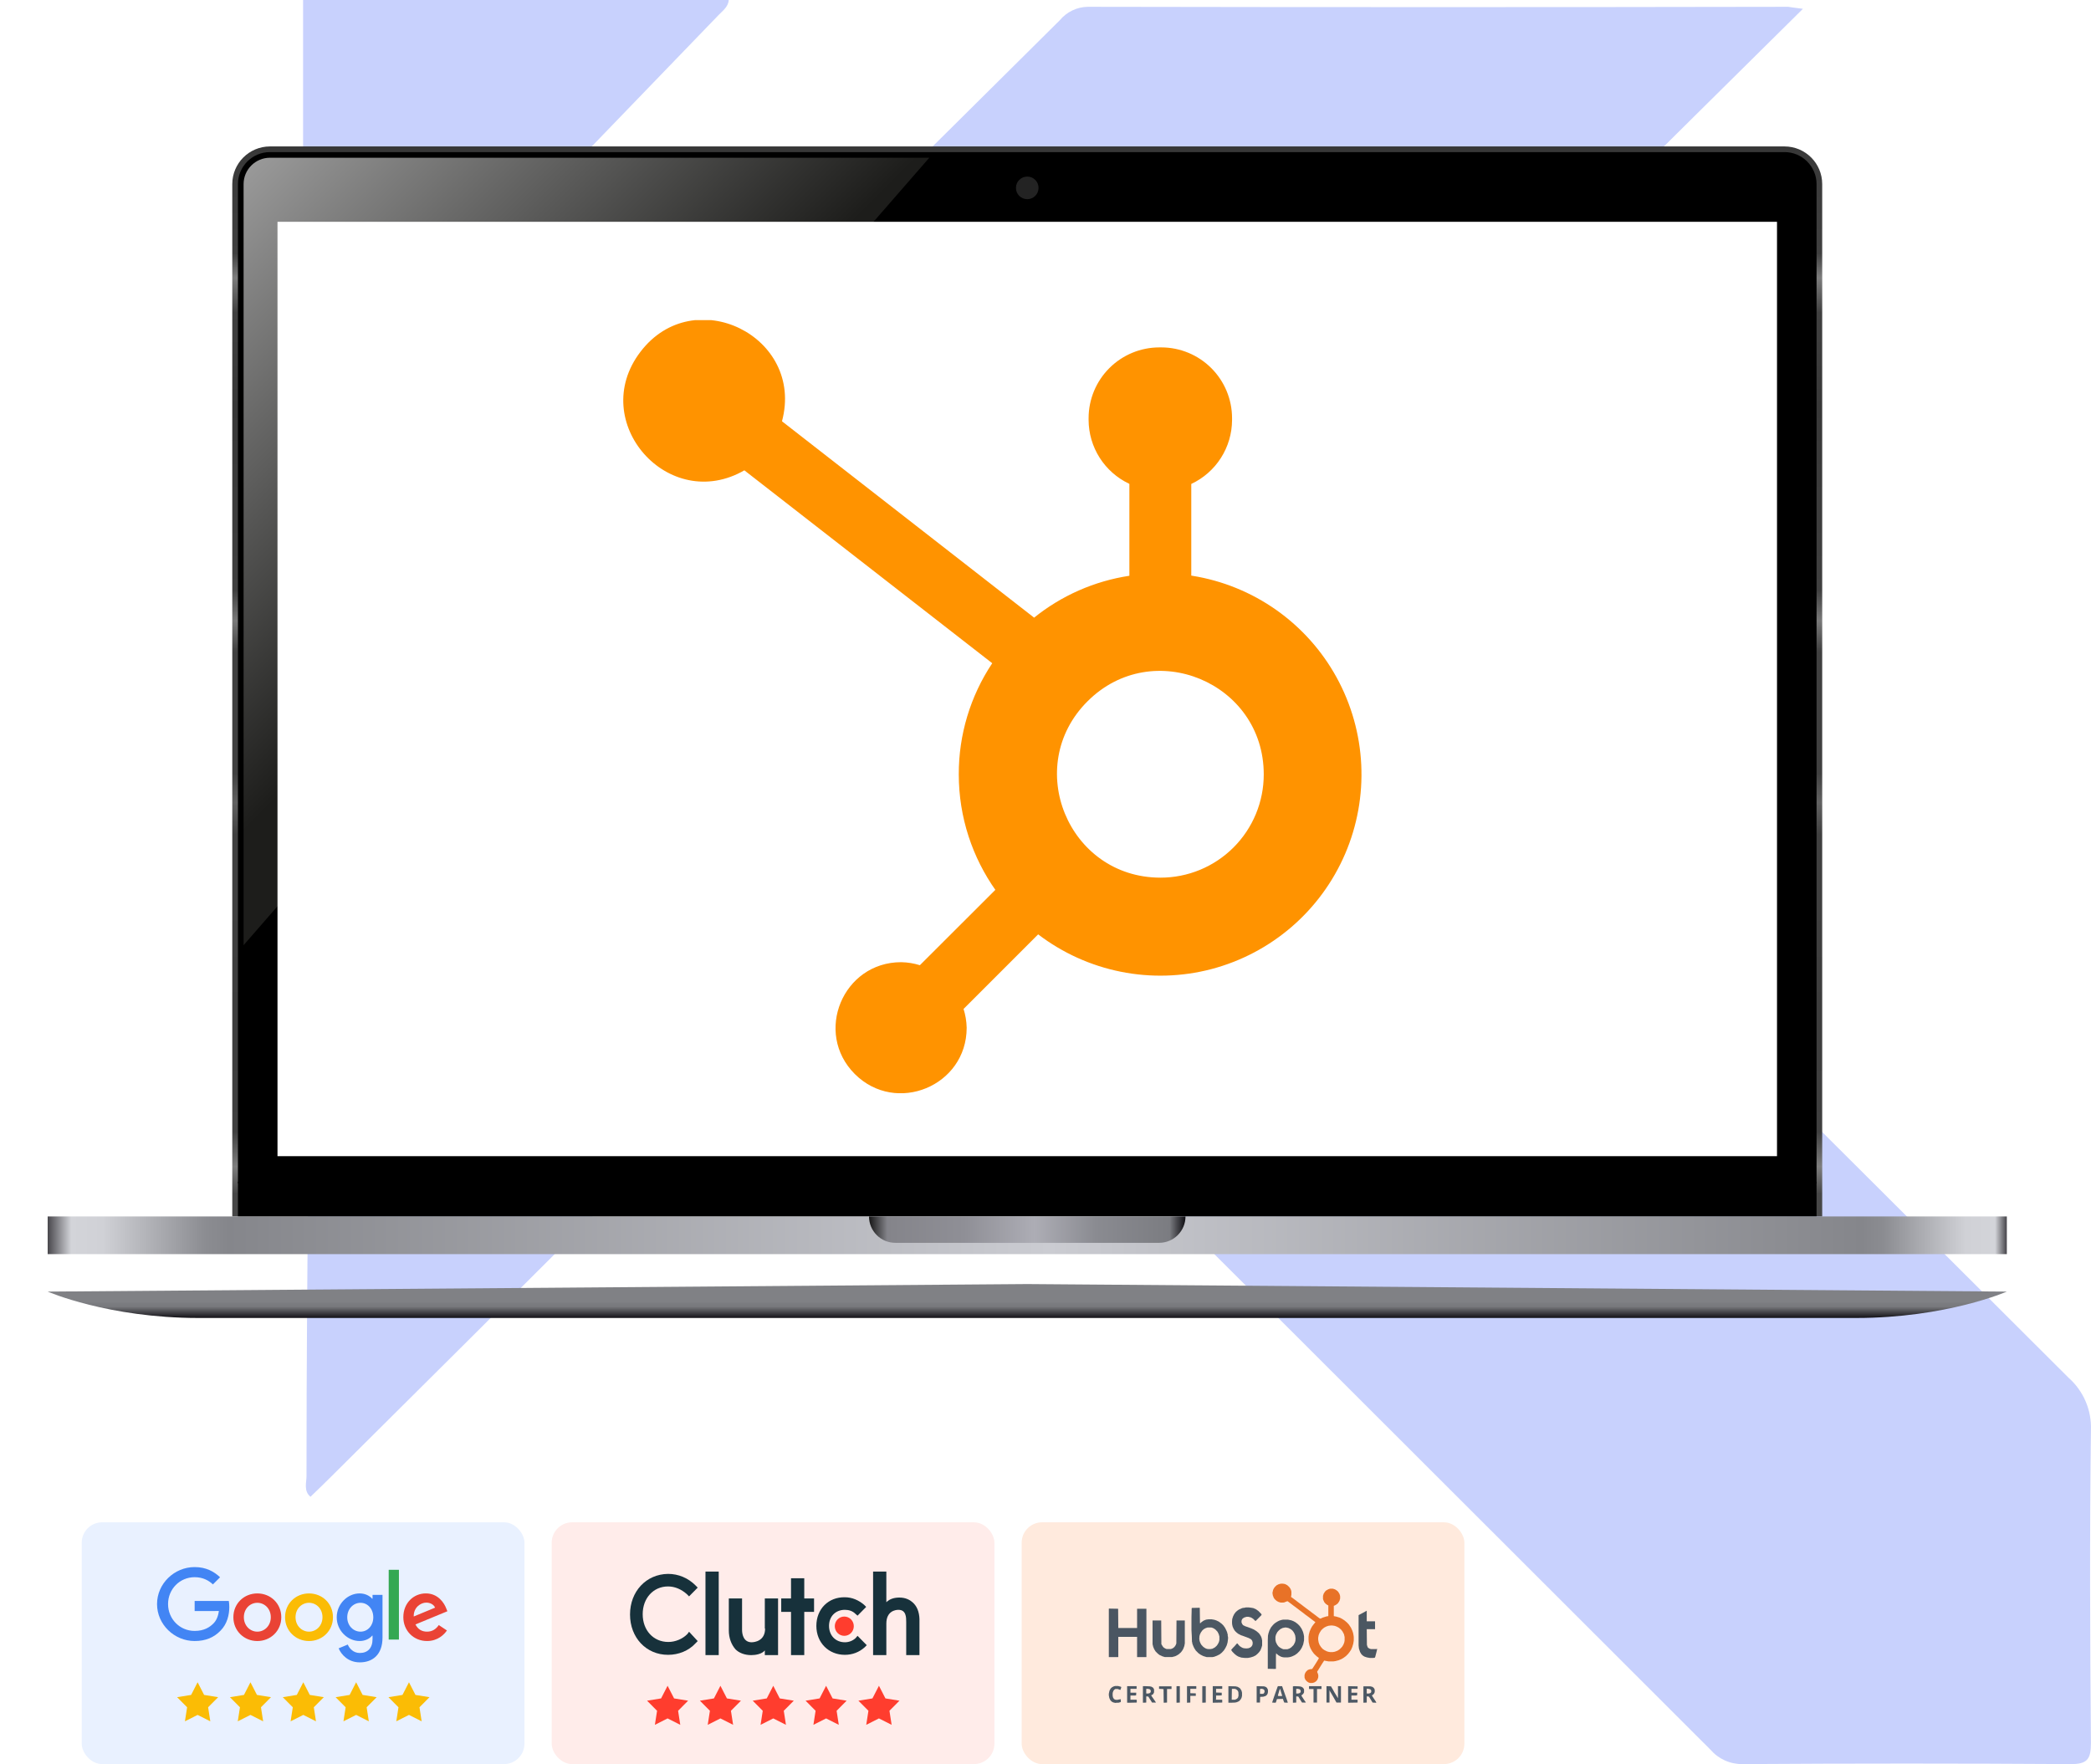 <svg width="614" height="518" viewBox="0 0 614 518" fill="none" xmlns="http://www.w3.org/2000/svg">
<path d="M214 0C213.827 2.009 212.248 3.123 211.014 4.406C171.536 45.27 132.106 86.118 92.726 126.95C91.986 127.724 91.048 128.33 89 130V0H214Z" fill="#C8D1FD"/>
<path d="M529.415 2.586C507.424 24.279 486.727 44.874 465.884 65.518C434.412 96.849 403.087 128.303 371.468 159.489C367.485 163.417 367.216 165.394 371.468 169.518C450.165 247.766 528.804 326.103 607.386 404.53C609.561 406.447 611.282 408.823 612.423 411.487C613.564 414.15 614.097 417.033 613.984 419.928C613.593 450.552 613.715 481.176 613.984 511.8C613.984 516.436 613.007 518.047 608.022 517.998C575.914 517.787 543.815 517.787 511.724 517.998C509.928 518.03 508.148 517.666 506.509 516.932C504.871 516.198 503.414 515.112 502.243 513.752C423.254 434.821 344.247 355.922 265.225 277.056C260.998 272.834 258.823 272.176 254.18 276.812C202.053 329.227 149.746 381.479 97.26 433.568C95.696 435.13 92.811 437.938 91.174 439.5C89.122 437.865 89.999 435.228 89.999 433.568C89.999 366.399 91.175 298.578 91.175 231.376C91.089 229.585 91.399 227.797 92.083 226.14C92.768 224.482 93.809 222.996 95.134 221.786C148.141 168.737 201.173 115.647 254.229 62.516C273.166 43.605 292.25 24.816 311.211 5.929C312.216 4.716 313.473 3.736 314.895 3.058C316.317 2.379 317.87 2.018 319.446 2C387.994 2.13 456.542 2.13 525.09 2C525.945 2.098 526.825 2.293 529.415 2.586Z" fill="#C8D1FD"/>
<g filter="url(#filter0_d_2148_303)">
<path d="M589.282 368.256C589.282 368.256 571.581 376 545.03 376C518.478 376 84.804 376 58.252 376C31.701 376 14 368.256 14 368.256L301.641 366.043L589.282 368.256Z" fill="url(#paint0_linear_2148_303)"/>
</g>
<path d="M535.071 357.193H68.207V54.063C68.207 47.953 73.16 43 79.27 43H524.008C530.118 43 535.071 47.953 535.071 54.063V357.193Z" fill="url(#paint1_linear_2148_303)"/>
<path d="M69.867 357.193V54.064C69.867 48.879 74.086 44.66 79.271 44.66H524.008C529.194 44.66 533.412 48.879 533.412 54.064V357.193H69.867Z" fill="black"/>
<path d="M589.282 357.193H14V368.256H589.282V357.193Z" fill="url(#paint2_linear_2148_303)"/>
<path d="M340.362 364.938H262.92C258.643 364.938 255.176 361.47 255.176 357.193H348.106C348.106 361.47 344.639 364.938 340.362 364.938Z" fill="url(#paint3_linear_2148_303)"/>
<path d="M533.412 347.236H69.867" stroke="black" stroke-width="0.5" stroke-miterlimit="10"/>
<path d="M272.876 46.318L71.527 277.538V54.062C71.527 49.792 75.001 46.318 79.272 46.318H272.876Z" fill="url(#paint4_linear_2148_303)"/>
<path d="M521.797 65.127H81.484V339.492H521.797V65.127Z" fill="white"/>
<path d="M301.639 58.487C303.472 58.487 304.958 57.002 304.958 55.169C304.958 53.336 303.472 51.85 301.639 51.85C299.806 51.85 298.32 53.336 298.32 55.169C298.32 57.002 299.806 58.487 301.639 58.487Z" fill="#232323"/>
<g clip-path="url(#clip0_2148_303)">
<path d="M349.804 169.002V142.103C353.369 140.434 356.387 137.788 358.507 134.471C360.627 131.154 361.762 127.304 361.779 123.368V122.737C361.764 117.244 359.575 111.98 355.691 108.096C351.807 104.212 346.544 102.024 341.051 102.009H340.419C334.92 102.014 329.648 104.199 325.756 108.084C321.864 111.969 319.671 117.238 319.656 122.737V123.368C319.678 127.279 320.802 131.104 322.9 134.404C324.998 137.704 327.985 140.346 331.517 142.025L331.63 142.096V169.066C321.339 170.628 311.648 174.9 303.553 181.445L303.667 181.374L229.622 123.701C236.311 98.724 203.723 82.728 188.06 103.307C172.354 123.85 196.338 151.041 218.691 138.038L218.577 138.109L291.359 194.745C284.925 204.407 281.505 215.762 281.534 227.369C281.534 240.039 285.563 251.829 292.395 261.469L292.281 261.285L270.113 283.417C268.34 282.864 266.495 282.566 264.644 282.53H264.608C247.505 282.53 238.894 303.258 251.01 315.375C263.126 327.455 283.854 318.886 283.854 301.776C283.81 299.855 283.487 297.95 282.896 296.122L282.932 296.271L304.844 274.358C311.992 279.813 320.289 283.567 329.104 285.334C337.92 287.102 347.023 286.837 355.721 284.559C364.408 282.271 372.46 278.032 379.265 272.166C386.069 266.3 391.447 258.96 394.991 250.705C398.535 242.449 400.15 233.494 399.715 224.521C399.28 215.547 396.806 206.791 392.48 198.916C388.154 191.044 382.088 184.263 374.744 179.09C367.4 173.917 358.972 170.488 350.102 169.066L349.733 168.995L349.804 169.002ZM340.675 257.709C313.669 257.639 300.219 224.972 319.358 205.911C338.461 186.843 371.086 200.371 371.086 227.377V227.412C371.087 231.394 370.302 235.337 368.778 239.016C367.253 242.694 365.019 246.036 362.201 248.85C359.384 251.664 356.039 253.895 352.359 255.415C348.679 256.935 344.735 257.715 340.753 257.709H340.675Z" fill="#FF9300"/>
</g>
<rect x="300" y="447" width="130" height="71" rx="6" fill="#FFEADD"/>
<rect x="162" y="447" width="130" height="71" rx="6" fill="#FFECEA"/>
<rect x="24" y="447" width="130" height="71" rx="6" fill="#E9F1FF"/>
<path d="M58.029 493.971L59.936 497.684L64.057 498.351L61.115 501.312L61.755 505.437L58.029 503.555L54.303 505.437L54.942 501.312L52 498.351L56.121 497.684L58.029 493.971Z" fill="#FBBC05"/>
<path d="M73.544 493.971L75.452 497.684L79.573 498.351L76.631 501.312L77.27 505.437L73.544 503.555L69.818 505.437L70.458 501.312L67.516 498.351L71.637 497.684L73.544 493.971Z" fill="#FBBC05"/>
<path d="M89.06 493.971L90.967 497.684L95.088 498.351L92.146 501.312L92.786 505.437L89.06 503.555L85.334 505.437L85.974 501.312L83.031 498.351L87.153 497.684L89.06 493.971Z" fill="#FBBC05"/>
<path d="M104.575 493.971L106.483 497.684L110.604 498.351L107.662 501.312L108.301 505.437L104.575 503.555L100.85 505.437L101.489 501.312L98.547 498.351L102.668 497.684L104.575 493.971Z" fill="#FBBC05"/>
<path d="M120.091 493.971L121.998 497.684L126.12 498.351L123.177 501.312L123.817 505.437L120.091 503.555L116.365 505.437L117.005 501.312L114.062 498.351L118.184 497.684L120.091 493.971Z" fill="#FBBC05"/>
<g clip-path="url(#clip1_2148_303)">
<path d="M82.597 474.872C82.597 478.898 79.439 481.864 75.562 481.864C71.686 481.864 68.527 478.898 68.527 474.872C68.527 470.819 71.686 467.881 75.562 467.881C79.439 467.881 82.597 470.819 82.597 474.872ZM79.518 474.872C79.518 472.357 77.687 470.636 75.562 470.636C73.438 470.636 71.607 472.357 71.607 474.872C71.607 477.363 73.438 479.109 75.562 479.109C77.687 479.109 79.518 477.359 79.518 474.872Z" fill="#EA4335"/>
<path d="M97.773 474.872C97.773 478.898 94.614 481.864 90.738 481.864C86.862 481.864 83.703 478.898 83.703 474.872C83.703 470.822 86.862 467.881 90.738 467.881C94.614 467.881 97.773 470.819 97.773 474.872ZM94.693 474.872C94.693 472.357 92.863 470.636 90.738 470.636C88.613 470.636 86.783 472.357 86.783 474.872C86.783 477.363 88.613 479.109 90.738 479.109C92.863 479.109 94.693 477.359 94.693 474.872Z" fill="#FBBC05"/>
<path d="M112.319 468.303V480.855C112.319 486.018 109.265 488.127 105.654 488.127C102.255 488.127 100.209 485.861 99.438 484.007L102.119 482.895C102.596 484.033 103.766 485.375 105.651 485.375C107.962 485.375 109.394 483.954 109.394 481.278V480.272H109.287C108.597 481.12 107.269 481.861 105.594 481.861C102.087 481.861 98.875 478.816 98.875 474.898C98.875 470.951 102.087 467.881 105.594 467.881C107.266 467.881 108.594 468.622 109.287 469.444H109.394V468.306H112.319V468.303ZM109.612 474.898C109.612 472.436 107.965 470.636 105.869 470.636C103.744 470.636 101.964 472.436 101.964 474.898C101.964 477.334 103.744 479.109 105.869 479.109C107.965 479.109 109.612 477.334 109.612 474.898Z" fill="#4285F4"/>
<path d="M117.14 460.945V481.434H114.137V460.945H117.14Z" fill="#34A853"/>
<path d="M128.845 477.173L131.236 478.761C130.464 479.899 128.605 481.86 125.393 481.86C121.409 481.86 118.434 478.79 118.434 474.868C118.434 470.711 121.434 467.877 125.048 467.877C128.687 467.877 130.467 470.764 131.049 472.325L131.368 473.119L121.994 476.99C122.711 478.393 123.828 479.108 125.393 479.108C126.961 479.108 128.049 478.339 128.845 477.173ZM121.488 474.657L127.754 472.063C127.41 471.19 126.373 470.582 125.152 470.582C123.587 470.582 121.409 471.959 121.488 474.657Z" fill="#EA4335"/>
<path d="M57.157 473.053V470.087H67.183C67.281 470.604 67.332 471.216 67.332 471.878C67.332 474.103 66.722 476.855 64.755 478.816C62.842 480.801 60.398 481.861 57.16 481.861C51.16 481.861 46.113 476.987 46.113 471.005C46.113 465.022 51.16 460.148 57.16 460.148C60.48 460.148 62.845 461.447 64.622 463.14L62.523 465.233C61.249 464.041 59.522 463.115 57.157 463.115C52.775 463.115 49.348 466.636 49.348 471.005C49.348 475.373 52.775 478.894 57.157 478.894C60 478.894 61.619 477.756 62.656 476.723C63.497 475.884 64.05 474.686 64.268 473.05L57.157 473.053Z" fill="#4285F4"/>
</g>
<g clip-path="url(#clip2_2148_303)">
<path d="M211.046 461.459H207.156V486H211.046V461.459Z" fill="#17313B"/>
<path d="M224.663 478.192C224.663 481.881 221.534 482.225 220.689 482.225C218.405 482.225 217.898 479.994 217.898 478.621V469.354H214.008V478.707C214.008 481.023 214.769 482.911 215.953 484.284C217.052 485.4 218.744 486 220.604 486C221.958 486 223.733 485.657 224.579 484.627V486H228.469V469.354H224.579V478.192H224.663H224.663Z" fill="#17313B"/>
<path d="M236.164 463.432H232.274V469.352H229.398V473.3H232.274V485.999H236.164V473.3H239.039V469.352H236.164V463.432Z" fill="#17313B"/>
<path d="M251.216 481.023C250.371 481.795 249.271 482.224 248.087 482.224C245.381 482.224 243.436 480.251 243.436 477.419C243.436 474.587 245.381 472.699 248.087 472.699C249.271 472.699 250.371 473.043 251.216 473.901L251.808 474.415L254.345 471.841L253.753 471.24C252.146 469.868 250.201 469.009 248.087 469.009C243.267 468.924 239.715 472.442 239.715 477.419C239.715 482.396 243.351 485.914 248.087 485.914C250.286 485.914 252.315 485.141 253.922 483.683L254.514 483.082L251.808 480.336L251.216 481.023V481.023Z" fill="#17313B"/>
<path d="M268.299 470.812C267.2 469.697 265.847 469.096 264.071 469.096C262.718 469.096 261.28 469.439 260.265 470.469V461.459H256.375V486H260.265V476.733C260.265 473.043 262.971 472.7 263.817 472.7C266.1 472.7 266.1 474.931 266.1 476.304V486H269.99V476.218C270.075 474.073 269.567 472.099 268.299 470.812L268.299 470.812Z" fill="#17313B"/>
<path d="M247.92 480.337C249.461 480.337 250.71 479.069 250.71 477.506C250.71 475.942 249.461 474.674 247.92 474.674C246.378 474.674 245.129 475.942 245.129 477.506C245.129 479.069 246.378 480.337 247.92 480.337Z" fill="#FF3D2E"/>
<path d="M201.829 479.821C200.392 481.28 198.277 482.138 196.248 482.138C191.85 482.138 188.721 478.706 188.721 473.986C188.721 469.267 191.85 465.834 196.163 465.834C198.193 465.834 200.138 466.692 201.745 468.151L202.336 468.752L204.874 466.177L204.282 465.577C202.083 463.346 199.207 462.145 196.163 462.145C189.736 462.23 185 467.293 185 474.072C185 480.851 189.736 485.913 196.163 485.913C199.292 485.913 202.252 484.712 204.282 482.481L204.874 481.881L202.336 479.135L201.829 479.821Z" fill="#17313B"/>
</g>
<path d="M196.029 495L197.936 498.713L202.057 499.38L199.115 502.342L199.755 506.467L196.029 504.584L192.303 506.467L192.942 502.342L190 499.38L194.121 498.713L196.029 495Z" fill="#FF3D2E"/>
<path d="M211.544 495L213.452 498.713L217.573 499.38L214.631 502.342L215.27 506.467L211.544 504.584L207.818 506.467L208.458 502.342L205.516 499.38L209.637 498.713L211.544 495Z" fill="#FF3D2E"/>
<path d="M227.06 495L228.967 498.713L233.088 499.38L230.146 502.342L230.786 506.467L227.06 504.584L223.334 506.467L223.974 502.342L221.031 499.38L225.153 498.713L227.06 495Z" fill="#FF3D2E"/>
<path d="M242.575 495L244.483 498.713L248.604 499.38L245.662 502.342L246.301 506.467L242.575 504.584L238.85 506.467L239.489 502.342L236.547 499.38L240.668 498.713L242.575 495Z" fill="#FF3D2E"/>
<path d="M258.091 495L259.998 498.713L264.12 499.38L261.177 502.342L261.817 506.467L258.091 504.584L254.365 506.467L255.005 502.342L252.062 499.38L256.184 498.713L258.091 495Z" fill="#FF3D2E"/>
<path d="M376.131 465.021H376.717L377.303 465.12L377.986 465.463L378.572 466.003L378.914 466.494L379.109 466.936L379.207 467.378V468.213L379.109 468.851V468.949L379.305 469.047L380.232 469.735L381.258 470.52L382.186 471.207L382.82 471.698L383.602 472.287L384.529 472.975L385.164 473.466L386.092 474.153L387.117 474.939L387.605 475.282L387.85 475.233L388.387 474.988L389.461 474.644L390.047 474.546V471.404L389.803 471.306L389.266 470.913L388.875 470.471L388.582 469.833L388.484 469.489V468.605L388.68 467.967L389.021 467.427L389.314 467.083L389.998 466.691L390.389 466.543L390.633 466.494H391.365L392 466.691L392.488 466.985L392.928 467.378L393.318 468.016L393.465 468.458L393.514 468.753V469.391L393.318 470.078L392.977 470.618L392.781 470.864L392.244 471.256L391.756 471.502H391.658V474.546L392.391 474.693L393.367 474.988L394.148 475.38L394.881 475.871L395.564 476.46L396.102 477.05L396.688 477.933L397.078 478.768L397.322 479.504L397.469 480.29L397.518 480.732V481.714L397.371 482.646L397.078 483.628L396.736 484.414L396.248 485.15L395.809 485.69L395.223 486.279L394.49 486.819L393.904 487.163L393.074 487.507L392.146 487.752L391.512 487.85H390.145L389.07 487.654L388.826 487.605L388.338 488.341L387.605 489.519L387.215 490.158L386.775 490.845L386.824 491.091L387.02 491.532L387.117 492.072L387.068 492.612L386.824 493.251L386.385 493.742L385.896 494.036L385.359 494.183H384.725L384.236 494.036L383.797 493.742L383.357 493.3L383.113 492.76L383.064 492.563V491.827L383.26 491.238L383.553 490.796L384.041 490.354L384.578 490.158L385.311 490.06L385.701 489.47L386.238 488.636L386.971 487.458L387.215 487.016L387.264 486.819L386.727 486.427L386.141 485.887L385.799 485.543L385.262 484.806L384.822 484.021L384.529 483.285L384.285 482.204L384.236 481.37V480.633L384.334 479.897L384.578 479.013L384.92 478.228L385.262 477.59L385.701 477L386.141 476.46L386.238 476.264L386.043 476.166L385.262 475.577L384.236 474.791L383.357 474.153L382.479 473.466L381.551 472.778L380.721 472.14L379.793 471.453L379.158 470.962L378.23 470.275L378.084 470.176L377.84 470.225L377.107 470.52L376.766 470.569H376.033L375.398 470.373L374.861 470.078L374.373 469.636L374.031 469.194L373.738 468.409L373.641 467.722L373.836 466.838L374.08 466.347L374.422 465.905L374.91 465.463L375.496 465.169L376.131 465.021ZM390.779 477.295L390.047 477.393L389.363 477.639L388.826 477.933L388.338 478.326L387.947 478.719L387.508 479.406L387.215 480.093L387.068 480.879V481.468L387.215 482.303L387.459 482.941L387.898 483.628L388.387 484.168L388.875 484.512L389.656 484.905L390.193 485.052L390.535 485.101H391.365L391.951 485.003L392.732 484.708L393.27 484.365L393.758 483.923L394.148 483.481L394.49 482.892L394.734 482.254L394.832 481.714V480.683L394.637 479.848L394.197 479.013L393.758 478.473L393.172 477.982L392.439 477.59L391.854 477.393L391.17 477.295H390.779Z" fill="#E87227"/>
<path d="M325.643 472.338L328.328 472.387L328.377 478.033H333.895V472.387H336.629V486.575H333.895V480.635H328.377V486.526L328.328 486.575H325.594V472.387L325.643 472.338Z" fill="#4A5662"/>
<path d="M352.207 472.092L352.305 472.141L352.354 476.412L352.402 476.707L352.793 476.314L353.428 475.872L354.16 475.577L354.893 475.479H355.771L356.602 475.627L357.188 475.823L357.969 476.216L358.75 476.805L359.238 477.296L359.727 477.983L360.117 478.769L360.361 479.358L360.41 479.701L360.508 479.849V480.291L360.605 480.732V481.174L360.459 482.303L360.215 483.138L359.824 483.924L359.385 484.611L358.75 485.298L358.115 485.789L357.334 486.182L356.553 486.476L356.064 486.575H354.307L353.33 486.28L352.549 485.887L351.914 485.445L351.133 484.66L350.693 483.973L350.449 483.482L350.107 482.598V482.303L350.01 482.156L349.961 480.438L349.863 478.72V474.792L349.912 473.025V472.435L349.961 472.141L352.207 472.092ZM354.6 477.885L354.014 478.081L353.477 478.376L353.037 478.769L352.646 479.309L352.354 479.898L352.207 480.438L352.158 481.223L352.256 481.862L352.451 482.402L352.744 482.942L353.33 483.58L353.916 483.973L354.404 484.169L354.795 484.218H355.479L356.016 484.12L356.748 483.727L357.285 483.236L357.627 482.745L357.92 482.156L358.066 481.567V480.536L357.871 479.849L357.529 479.161L356.943 478.523L356.455 478.179L356.016 477.983L355.674 477.885H354.6Z" fill="#4C5863"/>
<path d="M376.766 475.578H378.182L379.158 475.775L379.793 476.02L380.428 476.364L381.062 476.855L381.648 477.444L382.186 478.229L382.527 478.966L382.674 479.358L382.82 479.948L382.918 480.488V481.666L382.674 482.844L382.283 483.777L381.893 484.415L381.551 484.857L380.867 485.544L380.135 486.035L379.402 486.379L378.768 486.575L378.084 486.673H377.205L376.717 486.624L376.18 486.477L375.447 486.084L374.959 485.692L374.715 485.446L374.666 486.182V490.012L374.422 490.061L372.273 490.012V481.617L372.322 480.291L372.469 479.604L372.762 478.72L373.201 477.886L373.592 477.395L374.031 476.904L374.52 476.511L375.154 476.118L375.643 475.873L376.277 475.676L376.766 475.578ZM377.352 477.886L376.619 478.033L375.936 478.376L375.447 478.818L375.057 479.26L374.666 480.046L374.52 480.635V481.519L374.666 482.206L375.057 482.991L375.496 483.531L375.984 483.875L376.57 484.17L376.863 484.268H378.035L378.621 484.071L379.158 483.728L379.842 483.04L380.232 482.304L380.379 481.813L380.428 481.077L380.33 480.291L380.135 479.751L379.842 479.211L379.5 478.769L379.012 478.376L378.328 478.033L377.645 477.886H377.352Z" fill="#4B5763"/>
<path d="M365.828 471.994H366.707L367.439 472.092L368.025 472.191L368.807 472.534L369.49 473.025L370.271 473.811L370.467 474.056L370.369 474.302L368.709 475.971L368.514 475.873L367.977 475.333L367.342 474.94L366.561 474.743H366.072L365.389 474.94L364.9 475.234L364.656 475.627L364.559 475.922V476.413L364.754 476.854L364.998 477.198L365.584 477.493L367.391 478.131L368.172 478.475L368.953 478.966L369.588 479.506L369.881 479.849L370.271 480.487L370.467 480.978L370.564 481.469L370.613 481.666V483.139L370.418 483.826L370.125 484.562L369.783 485.053L369.344 485.544L368.709 486.084L368.025 486.428L367.244 486.673L366.463 486.821H365.438L364.51 486.722L363.631 486.428L363.045 486.084L362.508 485.642L361.873 485.004L361.531 484.513L361.629 484.317L362.068 483.826L362.508 483.384L362.85 482.991L363.24 482.549L363.436 482.648L363.729 483.04L364.07 483.384L364.607 483.728L364.9 483.875L365.242 483.973L365.73 484.022H366.17L366.609 483.973L367.098 483.777L367.439 483.531L367.732 483.089L367.83 482.648V482.255L367.684 481.764L367.391 481.371L366.658 480.978L365.34 480.487L364.363 480.144L363.533 479.702L362.996 479.26L362.605 478.867L362.264 478.327L361.971 477.689L361.824 477.1L361.775 476.609V476.118L361.824 475.431L362.068 474.645L362.41 473.958L362.85 473.369L363.289 472.976L363.777 472.632L364.51 472.289L364.949 472.141L365.438 472.092L365.828 471.994Z" fill="#4B5763"/>
<path d="M338.438 475.822H340.977L341.025 482.794L341.416 483.432L341.709 483.776L342.197 484.07L342.588 484.217H343.809L344.395 483.972L344.834 483.628L345.127 483.235L345.322 482.843L345.42 482.548L345.469 475.822H347.91V482.548L347.764 483.334L347.471 484.119L347.227 484.561L346.836 485.101L346.543 485.396H346.445L346.396 485.543L345.762 485.985L345.078 486.328L344.15 486.574H342.051L341.27 486.328L340.439 485.936L339.951 485.543L339.316 484.905L338.926 484.266L338.633 483.579L338.438 482.794V475.822Z" fill="#4C5864"/>
<path d="M401.281 472.977H401.33V476.069H403.723L403.771 476.119V478.377H401.33L401.379 482.992L401.574 483.63L401.77 483.875L402.209 484.121L402.551 484.219H404.113L404.406 484.17L404.211 485.005L403.82 486.527L403.674 486.772L403.283 486.821H402.209L401.379 486.674L400.646 486.428L400.109 486.085L399.768 485.741L399.377 485.103L399.035 484.072L398.938 483.139V474.253L399.865 473.762L401.135 473.075L401.281 472.977Z" fill="#4B5762"/>
<path d="M389.512 495.117L390.83 495.166L391.465 496.246L391.807 496.885L392.295 497.67L392.881 498.652V495.117H393.76V499.928H392.441L391.758 498.701L391.025 497.425L390.439 496.443V496.345H390.342L390.391 496.492V499.928H389.512V495.117Z" fill="#4B5763"/>
<path d="M360.752 495.117L362.803 495.166L363.438 495.314L363.926 495.608L364.17 495.805L364.561 496.443L364.707 497.032V497.965L364.561 498.554L364.316 498.996L363.877 499.487L363.145 499.83L362.705 499.928L361.533 499.978H360.752L360.703 499.928V495.166L360.752 495.117ZM361.826 495.903L361.729 495.952L361.68 499.094H362.656L363.242 498.799L363.535 498.456L363.682 497.866L363.633 496.835L363.438 496.443L363.193 496.197L362.9 496.001L362.607 495.903H361.826Z" fill="#4F5B66"/>
<path d="M400.352 495.166H402.402L402.988 495.313L403.379 495.608L403.623 496.001L403.672 496.246V496.835L403.525 497.228L403.184 497.621L402.842 497.817L403.086 498.259L403.965 499.584L404.16 499.928L403.965 499.977L403.037 499.928L402.305 498.701L402.012 498.259L401.914 498.161L401.328 498.112V499.928L400.4 499.977L400.352 499.928V495.166ZM401.377 495.853L401.328 495.902V497.228L401.377 497.277H401.963L402.402 497.13L402.598 496.933L402.646 496.786V496.344L402.402 496.05L401.865 495.902L401.377 495.853Z" fill="#4C5863"/>
<path d="M335.605 495.117H336.289L337.607 495.166L338.096 495.264L338.584 495.559L338.828 495.952L338.877 496.099V496.934L338.633 497.425L338.242 497.719L337.998 497.768L338.34 498.308L338.926 499.143L339.414 499.879V499.928H338.291L337.803 499.143L337.217 498.21L337.168 498.161L336.582 498.112V499.928L335.654 499.978L335.605 499.928V495.117ZM336.631 495.903L336.582 495.952V497.228L336.631 497.277H337.119L337.559 497.179L337.803 496.983L337.9 496.786V496.345L337.656 496.05L337.363 495.952L337.021 495.903H336.631Z" fill="#4B5763"/>
<path d="M380.088 495.117L381.455 495.166L382.09 495.264L382.529 495.51L382.822 495.854L382.92 496.099V496.934L382.676 497.376L382.285 497.719L382.139 497.817L382.236 498.063L383.066 499.339L383.408 499.83V499.928H382.334L382.041 499.487L381.26 498.21L381.211 498.161L380.625 498.112V499.928L379.648 499.978V495.166L380.088 495.117ZM380.625 495.903V497.277H381.162L381.553 497.179L381.797 497.032L381.943 496.737L381.895 496.295L381.65 496.05L381.357 495.952L381.016 495.903H380.625Z" fill="#4C5864"/>
<path d="M375.256 495.117H376.477L377.16 497.081L377.746 498.701L378.088 499.732L378.137 499.978L377.111 499.928L376.867 499.339L376.721 498.848L374.963 498.897L374.719 499.683L374.621 499.928L374.426 499.978L373.547 499.928L374.133 498.161L374.621 496.786L375.158 495.264L375.256 495.117ZM375.842 495.952L375.695 496.295L375.256 497.768V497.965L375.646 498.014H376.428L376.477 497.866L376.086 496.59L375.939 496.001L375.842 495.952Z" fill="#4E5A65"/>
<path d="M369.053 495.117L371.152 495.166L371.641 495.314L371.982 495.559L372.227 495.952L372.324 496.295V496.835L372.227 497.326L371.934 497.768L371.592 498.014L370.957 498.21L370.029 498.259L369.98 499.928H369.004V495.166L369.053 495.117ZM370.078 495.903L369.98 496.05V497.376H370.908L371.201 497.13L371.348 496.688L371.25 496.246L370.957 496.001L370.615 495.903H370.078Z" fill="#4C5864"/>
<path d="M330.969 495.117H333.752V495.903H331.945V497.032H333.654L333.605 497.817L333.215 497.866H331.945V499.094H333.752L333.801 499.339V499.928L331.799 499.978H331.018L330.969 499.928V495.117Z" fill="#4C5864"/>
<path d="M395.859 495.117L398.643 495.166V495.903H396.836V497.032H398.545L398.496 497.817L398.057 497.866H396.836V499.094H398.643V499.928L395.908 499.978L395.859 499.928V495.117Z" fill="#4D5965"/>
<path d="M356.113 495.117H358.848L358.896 495.166V495.854L358.848 495.903H357.09V496.983L358.75 497.032V497.817L358.066 497.866H357.09V498.652L357.041 499.094H358.848L358.896 499.192V499.928L356.113 499.978V495.117Z" fill="#4E5A65"/>
<path d="M327.449 495.068H328.328L329.061 495.265L329.256 495.363L329.207 495.608L329.012 496.198L328.719 496.148L328.23 495.952H327.498L327.205 496.148L326.961 496.443L326.766 496.934L326.717 497.229V497.867L326.814 498.407L327.107 498.898L327.498 499.094L327.986 499.143L328.768 498.996L329.109 498.947V499.781L328.426 499.978H327.938L327.498 500.027L326.863 499.88L326.424 499.634L326.082 499.29L325.74 498.603L325.594 497.818V497.327L325.789 496.443L326.131 495.805L326.57 495.412L327.059 495.167L327.449 495.068Z" fill="#4D5964"/>
<path d="M348.547 495.117H351.232L351.281 495.166V495.903H349.523V497.179L351.135 497.228V497.965H349.523V499.928L348.547 499.978V495.117Z" fill="#4D5864"/>
<path d="M384.383 495.117H388.045V495.952H386.727V499.928H385.701V495.952H384.383V495.117Z" fill="#4E5A66"/>
<path d="M340.344 495.166H344.006V495.952H342.688V499.928L341.76 499.977L341.711 499.928L341.662 496.001L341.369 495.952L340.344 495.902V495.166Z" fill="#4A5662"/>
<path d="M353.039 495.117H353.967L354.064 495.166V499.928L353.088 499.978L353.039 499.928V495.117Z" fill="#4D5965"/>
<path d="M345.518 495.117H346.445V499.928L345.518 499.978L345.469 499.928V495.166L345.518 495.117Z" fill="#4A5662"/>
<defs>
<filter id="filter0_d_2148_303" x="0" y="363.043" width="603.281" height="37.957" filterUnits="userSpaceOnUse" color-interpolation-filters="sRGB">
<feFlood flood-opacity="0" result="BackgroundImageFix"/>
<feColorMatrix in="SourceAlpha" type="matrix" values="0 0 0 0 0 0 0 0 0 0 0 0 0 0 0 0 0 0 127 0" result="hardAlpha"/>
<feOffset dy="11"/>
<feGaussianBlur stdDeviation="7"/>
<feComposite in2="hardAlpha" operator="out"/>
<feColorMatrix type="matrix" values="0 0 0 0 0 0 0 0 0 0 0 0 0 0 0 0 0 0 0.35 0"/>
<feBlend mode="normal" in2="BackgroundImageFix" result="effect1_dropShadow_2148_303"/>
<feBlend mode="normal" in="SourceGraphic" in2="effect1_dropShadow_2148_303" result="shape"/>
</filter>
<linearGradient id="paint0_linear_2148_303" x1="301.641" y1="368.27" x2="301.641" y2="376.196" gradientUnits="userSpaceOnUse">
<stop offset="0.356" stop-color="#808185"/>
<stop offset="0.504" stop-color="#78797D"/>
<stop offset="0.544" stop-color="#7A7B7F"/>
<stop offset="1" stop-color="#0D0C11"/>
</linearGradient>
<linearGradient id="paint1_linear_2148_303" x1="301.639" y1="43" x2="301.639" y2="364.053" gradientUnits="userSpaceOnUse">
<stop offset="0" stop-color="#363636"/>
<stop offset="0.009" stop-color="#3A3A3A"/>
<stop offset="0.098" stop-color="#404040"/>
<stop offset="0.12" stop-color="#7D7D7D"/>
<stop offset="0.152" stop-color="#404040"/>
<stop offset="0.238" stop-color="#383838"/>
<stop offset="0.406" stop-color="#404040"/>
<stop offset="0.434" stop-color="#797979"/>
<stop offset="0.462" stop-color="#404040"/>
<stop offset="0.573" stop-color="#404040"/>
<stop offset="0.6" stop-color="#626262"/>
<stop offset="0.629" stop-color="#404040"/>
<stop offset="0.692" stop-color="#404040"/>
<stop offset="0.79" stop-color="#3D3D3D"/>
<stop offset="0.901" stop-color="#404040"/>
<stop offset="0.933" stop-color="#7E7E7E"/>
<stop offset="0.958" stop-color="#474747"/>
</linearGradient>
<linearGradient id="paint2_linear_2148_303" x1="14" y1="362.725" x2="589.282" y2="362.725" gradientUnits="userSpaceOnUse">
<stop stop-color="#49484D"/>
<stop offset="0.012" stop-color="#D3D4D9"/>
<stop offset="0.028" stop-color="#D0D1D6"/>
<stop offset="0.08" stop-color="#8C8D92"/>
<stop offset="0.092" stop-color="#85868B"/>
<stop offset="0.511" stop-color="#CBCCD2"/>
<stop offset="0.926" stop-color="#85868B"/>
<stop offset="0.937" stop-color="#8B8C91"/>
<stop offset="0.979" stop-color="#D0D1D6"/>
<stop offset="0.994" stop-color="#D3D4D9"/>
<stop offset="1" stop-color="#454449"/>
</linearGradient>
<linearGradient id="paint3_linear_2148_303" x1="255.176" y1="361.065" x2="348.106" y2="361.065" gradientUnits="userSpaceOnUse">
<stop stop-color="#161617"/>
<stop offset="0.058" stop-color="#84848A"/>
<stop offset="0.301" stop-color="#8F8F96"/>
<stop offset="0.524" stop-color="#ADADB5"/>
<stop offset="0.716" stop-color="#8A8B91"/>
<stop offset="0.95" stop-color="#7B7C81"/>
<stop offset="1" stop-color="#0D0C11"/>
</linearGradient>
<linearGradient id="paint4_linear_2148_303" x1="62.222" y1="51.949" x2="162.972" y2="152.699" gradientUnits="userSpaceOnUse">
<stop offset="0" stop-color="#9E9E9E"/>
<stop offset="1" stop-color="#1D1D1B"/>
</linearGradient>
<clipPath id="clip0_2148_303">
<rect width="227" height="227" fill="white" transform="translate(178 94)"/>
</clipPath>
<clipPath id="clip1_2148_303">
<rect width="86" height="29" fill="white" transform="translate(46 460)"/>
</clipPath>
<clipPath id="clip2_2148_303">
<rect width="85" height="26" fill="white" transform="translate(185 460)"/>
</clipPath>
</defs>
</svg>
